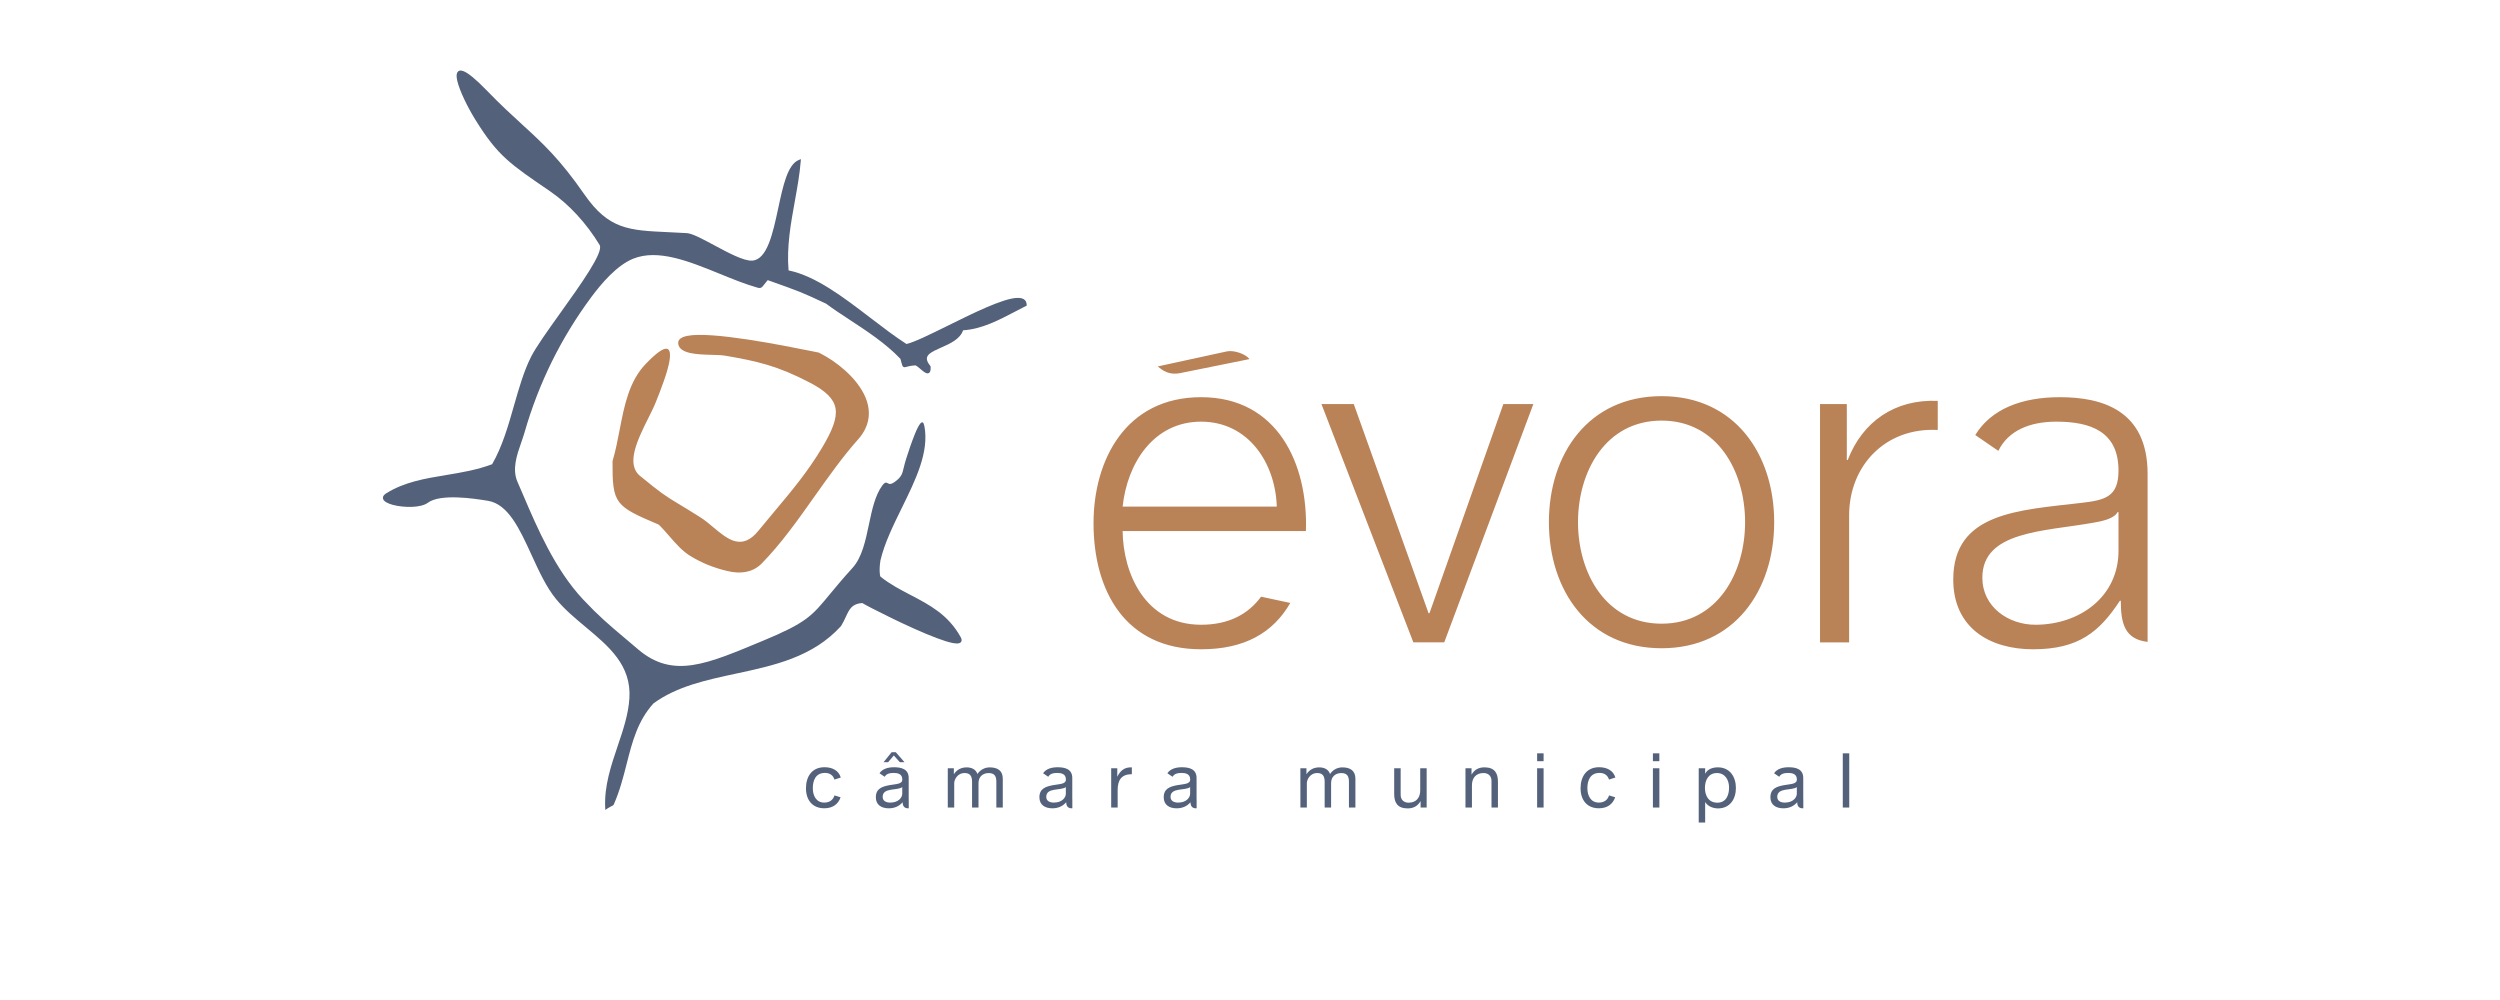 <svg width="80" height="32" viewBox="0 0 80 32" fill="none" xmlns="http://www.w3.org/2000/svg">
<g clip-path="url(#clip0_6616_7927)">
<path fill-rule="evenodd" clip-rule="evenodd" d="M37.048 11.726C37.2 11.851 37.404 12.019 37.792 11.934C38.589 11.772 39.186 11.652 39.983 11.491C39.873 11.338 39.505 11.199 39.268 11.243C38.484 11.413 37.832 11.557 37.048 11.726ZM67.792 17.599C67.807 19.091 66.551 19.992 65.133 19.992C64.261 19.992 63.435 19.417 63.435 18.486C63.435 16.994 65.399 17.009 66.98 16.728C67.231 16.684 67.644 16.61 67.763 16.388H67.792V17.599ZM41.789 16.994C41.862 14.852 40.887 12.71 38.435 12.71C36.013 12.71 34.993 14.733 34.993 16.743C34.993 18.914 36.013 20.777 38.435 20.777C39.83 20.777 40.741 20.246 41.289 19.294L40.354 19.094C39.947 19.651 39.323 19.992 38.435 19.992C36.648 19.992 35.939 18.353 35.924 16.994H41.789ZM35.924 16.211C36.071 14.822 36.914 13.493 38.435 13.493C39.942 13.493 40.813 14.807 40.857 16.211H35.924ZM45.227 20.554H46.216L49.067 12.931H48.107L45.743 19.623H45.714L43.321 12.931H42.287L45.227 20.554ZM53.17 12.677C50.836 12.677 49.565 14.523 49.565 16.709C49.565 18.895 50.836 20.744 53.17 20.744C55.503 20.744 56.774 18.895 56.774 16.709C56.774 14.523 55.503 12.677 53.17 12.677ZM53.17 13.459C54.957 13.459 55.843 15.084 55.843 16.709C55.843 18.334 54.957 19.958 53.17 19.958C51.382 19.958 50.496 18.334 50.496 16.709C50.496 15.084 51.382 13.459 53.17 13.459ZM58.242 20.556H59.172V16.491C59.172 14.911 60.324 13.67 62.008 13.759V12.828C60.634 12.769 59.6 13.493 59.128 14.719H59.098V12.931H58.241V20.556H58.242ZM63.947 14.428C64.262 13.781 64.95 13.493 65.799 13.493C66.892 13.493 67.792 13.802 67.792 15.058C67.792 15.901 67.364 16.004 66.596 16.093C64.587 16.328 62.504 16.403 62.504 18.545C62.504 20.081 63.656 20.777 65.06 20.777C66.522 20.777 67.187 20.213 67.836 19.224H67.866C67.866 19.95 67.989 20.455 68.723 20.54V19.229V15.162C68.723 13.123 67.26 12.71 65.916 12.71C64.698 12.71 63.719 13.085 63.209 13.921L63.947 14.428ZM23.278 18.273C23.055 18.221 22.837 18.152 22.626 18.065C22.45 17.991 22.28 17.905 22.117 17.807C21.841 17.645 21.627 17.397 21.41 17.147C21.306 17.024 21.197 16.905 21.084 16.79C20.383 16.491 20.014 16.33 19.815 16.068C19.616 15.803 19.598 15.449 19.601 14.761L19.603 14.749C19.699 14.425 19.765 14.087 19.829 13.752C19.981 12.966 20.131 12.196 20.67 11.638C21.342 10.941 21.489 11.093 21.427 11.525C21.374 11.889 21.134 12.498 20.989 12.861C20.927 13.018 20.837 13.198 20.742 13.388C20.413 14.048 20.014 14.848 20.481 15.229C21.176 15.797 21.259 15.848 21.715 16.125C21.875 16.221 22.083 16.347 22.405 16.55C22.55 16.641 22.69 16.758 22.83 16.876C23.285 17.257 23.739 17.637 24.27 16.983C24.44 16.774 24.61 16.571 24.777 16.372C25.324 15.72 25.856 15.086 26.312 14.317C26.633 13.776 26.789 13.389 26.738 13.074C26.687 12.764 26.431 12.516 25.93 12.252C25.405 11.976 24.974 11.801 24.55 11.674C24.126 11.547 23.707 11.468 23.207 11.382C23.105 11.364 22.952 11.36 22.785 11.355C22.329 11.343 21.768 11.328 21.706 11.018C21.677 10.874 21.787 10.789 21.993 10.748C22.764 10.593 25.038 11.049 25.968 11.236C26.062 11.255 26.14 11.27 26.198 11.282L26.209 11.286C26.507 11.436 26.784 11.624 27.033 11.846C27.314 12.096 27.56 12.395 27.695 12.715C27.831 13.041 27.853 13.389 27.683 13.734C27.623 13.853 27.547 13.963 27.458 14.062C26.969 14.61 26.519 15.246 26.067 15.883C25.529 16.644 24.988 17.407 24.374 18.032C24.244 18.165 24.078 18.256 23.896 18.294C23.687 18.34 23.47 18.32 23.278 18.273Z" fill="#BA8257"/>
<path fill-rule="evenodd" clip-rule="evenodd" d="M19.37 25.917L19.366 25.841C19.334 25.149 19.552 24.505 19.766 23.872C19.939 23.361 20.11 22.855 20.141 22.341C20.206 21.287 19.482 20.684 18.746 20.069C18.409 19.788 18.069 19.505 17.796 19.173C17.482 18.791 17.244 18.271 17.011 17.762C16.632 16.935 16.266 16.133 15.616 16.026C15.398 15.99 15.016 15.929 14.635 15.917C14.261 15.905 13.89 15.939 13.69 16.089C13.463 16.258 12.914 16.247 12.572 16.156C12.496 16.137 12.424 16.109 12.356 16.071C12.293 16.032 12.255 15.987 12.253 15.934C12.251 15.884 12.283 15.835 12.355 15.789C12.938 15.423 13.599 15.313 14.278 15.201C14.767 15.12 15.266 15.037 15.748 14.855C16.074 14.291 16.265 13.622 16.45 12.971C16.61 12.413 16.765 11.868 16.999 11.408C17.158 11.096 17.527 10.58 17.919 10.032C18.587 9.097 19.326 8.065 19.188 7.839C18.979 7.494 18.736 7.17 18.462 6.873C18.203 6.59 17.913 6.336 17.597 6.117C16.966 5.686 16.552 5.407 16.205 5.091C15.856 4.774 15.577 4.42 15.216 3.838C14.964 3.433 14.704 2.902 14.632 2.583V2.583C14.607 2.473 14.603 2.384 14.629 2.329C14.662 2.26 14.727 2.237 14.833 2.278C14.977 2.334 15.22 2.525 15.594 2.913C16.021 3.355 16.379 3.682 16.708 3.983C17.368 4.587 17.914 5.086 18.701 6.222C19.478 7.343 20.13 7.372 21.375 7.429C21.564 7.437 21.765 7.446 21.979 7.46C22.153 7.47 22.483 7.648 22.844 7.842C23.298 8.086 23.804 8.358 24.07 8.34C24.551 8.308 24.731 7.465 24.905 6.656C25.057 5.944 25.205 5.257 25.564 5.118L25.628 5.092L25.623 5.161C25.591 5.572 25.514 5.997 25.436 6.43C25.305 7.152 25.17 7.898 25.234 8.653C26.105 8.833 26.986 9.508 27.848 10.167C28.24 10.467 28.628 10.764 29.007 11.008C29.259 10.951 29.77 10.698 30.338 10.418C31.154 10.014 32.083 9.555 32.539 9.533C32.73 9.524 32.846 9.587 32.854 9.751L32.855 9.779L32.83 9.792C32.737 9.84 32.639 9.891 32.542 9.941C31.951 10.251 31.412 10.533 30.819 10.569C30.722 10.854 30.402 10.996 30.117 11.122C29.971 11.187 29.834 11.247 29.747 11.319C29.639 11.409 29.615 11.524 29.771 11.71L29.781 11.736C29.788 11.887 29.75 11.944 29.685 11.947C29.622 11.95 29.546 11.886 29.465 11.817C29.408 11.768 29.347 11.716 29.297 11.692C29.149 11.7 29.064 11.723 29.014 11.737L29.014 11.737C28.971 11.749 28.945 11.756 28.918 11.745C28.879 11.729 28.87 11.694 28.849 11.613C28.838 11.57 28.827 11.527 28.814 11.484C28.347 10.991 27.733 10.589 27.178 10.226C26.91 10.05 26.655 9.883 26.436 9.718C25.643 9.347 25.635 9.344 24.567 8.964C24.523 9.014 24.49 9.057 24.464 9.091C24.382 9.199 24.352 9.238 24.236 9.204C23.846 9.093 23.439 8.928 23.028 8.76C22.053 8.363 21.057 7.958 20.263 8.278C20 8.384 19.744 8.584 19.514 8.811C19.283 9.04 19.078 9.296 18.918 9.512C18.436 10.162 18.014 10.853 17.656 11.578C17.299 12.305 17.007 13.061 16.785 13.84C16.756 13.941 16.718 14.047 16.68 14.158C16.54 14.559 16.381 15.012 16.56 15.421C16.623 15.564 16.684 15.706 16.747 15.854C17.187 16.883 17.762 18.226 18.656 19.179C19.161 19.716 19.473 19.98 20.008 20.431C20.13 20.535 20.264 20.647 20.417 20.778C20.983 21.261 21.541 21.375 22.172 21.279C22.81 21.183 23.526 20.872 24.399 20.511C25.802 19.929 25.977 19.717 26.552 19.019C26.738 18.795 26.964 18.52 27.282 18.171C27.583 17.839 27.696 17.306 27.806 16.782C27.904 16.314 28.002 15.854 28.231 15.54C28.322 15.416 28.362 15.438 28.421 15.469C28.457 15.489 28.507 15.516 28.657 15.402C28.851 15.255 28.875 15.156 28.92 14.963C28.939 14.884 28.962 14.79 29.001 14.669C29.056 14.496 29.166 14.16 29.27 13.904C29.402 13.576 29.529 13.371 29.58 13.634C29.739 14.462 29.299 15.356 28.858 16.253C28.58 16.82 28.3 17.389 28.173 17.939C28.161 17.994 28.144 18.16 28.149 18.297C28.153 18.377 28.162 18.443 28.18 18.457C28.483 18.698 28.814 18.871 29.143 19.042C29.747 19.358 30.341 19.667 30.74 20.385C30.768 20.435 30.777 20.476 30.769 20.508V20.509C30.75 20.59 30.65 20.608 30.494 20.578C30.36 20.553 30.178 20.495 29.971 20.417C29.105 20.091 27.769 19.407 27.593 19.297C27.262 19.318 27.18 19.493 27.069 19.733C27.024 19.835 26.973 19.934 26.916 20.029L26.911 20.036C26.007 21.03 24.769 21.295 23.552 21.556C22.599 21.76 21.66 21.961 20.911 22.509C20.404 23.069 20.233 23.737 20.054 24.44C19.945 24.869 19.832 25.31 19.638 25.75L19.619 25.771L19.564 25.8V25.8C19.523 25.821 19.477 25.846 19.433 25.875L19.37 25.917ZM30.329 25.84H30.535V25.058C30.535 24.963 30.625 24.737 30.87 24.737C31.055 24.737 31.106 24.854 31.106 25.017V25.84H31.312V25.058C31.312 24.864 31.441 24.738 31.64 24.738C31.842 24.738 31.883 24.861 31.883 25.017V25.84H32.089V24.919C32.089 24.66 31.922 24.556 31.672 24.556C31.512 24.556 31.363 24.636 31.278 24.769C31.227 24.616 31.087 24.556 30.934 24.556C30.761 24.556 30.621 24.628 30.528 24.769H30.523V24.585H30.329L30.329 25.84ZM57.498 25.399C57.498 25.514 57.386 25.683 57.114 25.683C56.988 25.683 56.872 25.635 56.872 25.499C56.872 25.346 56.988 25.297 57.124 25.273C57.262 25.249 57.418 25.247 57.498 25.188L57.498 25.399ZM26.905 24.881C26.838 24.654 26.632 24.551 26.383 24.551C25.985 24.551 25.791 24.847 25.791 25.224C25.791 25.598 25.995 25.865 26.378 25.865C26.644 25.865 26.822 25.736 26.899 25.513L26.704 25.453C26.659 25.597 26.547 25.683 26.376 25.683C26.114 25.683 26.01 25.455 26.01 25.224C26.01 24.969 26.102 24.733 26.401 24.733C26.556 24.733 26.661 24.811 26.702 24.946L26.905 24.881ZM28.274 24.39H28.42L28.602 24.175L28.795 24.39H28.944L28.664 24.07H28.533L28.274 24.39ZM28.872 25.399C28.872 25.514 28.76 25.683 28.488 25.683C28.362 25.683 28.245 25.635 28.245 25.499C28.245 25.346 28.362 25.297 28.498 25.273C28.636 25.249 28.791 25.247 28.872 25.188L28.872 25.399ZM29.08 25.619C29.078 25.599 29.078 25.574 29.078 25.542V24.897C29.078 24.602 28.833 24.552 28.607 24.552C28.412 24.552 28.236 24.605 28.144 24.744L28.31 24.857C28.359 24.764 28.464 24.734 28.595 24.734C28.726 24.734 28.874 24.763 28.874 24.943C28.874 25.098 28.68 25.084 28.452 25.127C28.238 25.169 28.027 25.229 28.027 25.513C28.027 25.763 28.214 25.866 28.442 25.866C28.617 25.866 28.77 25.804 28.884 25.671C28.884 25.807 28.952 25.866 29.059 25.866C29.066 25.866 29.073 25.865 29.08 25.864L29.08 25.619ZM34.107 25.399C34.107 25.514 33.995 25.683 33.723 25.683C33.597 25.683 33.48 25.635 33.48 25.499C33.48 25.346 33.596 25.297 33.733 25.273C33.871 25.249 34.027 25.247 34.106 25.188L34.107 25.399ZM34.315 25.619C34.313 25.599 34.313 25.574 34.313 25.542V24.897C34.313 24.602 34.068 24.552 33.842 24.552C33.647 24.552 33.471 24.605 33.379 24.744L33.545 24.857C33.593 24.764 33.699 24.734 33.83 24.734C33.961 24.734 34.109 24.763 34.109 24.943C34.109 25.098 33.915 25.084 33.687 25.127C33.473 25.169 33.261 25.229 33.261 25.513C33.261 25.763 33.449 25.866 33.677 25.866C33.852 25.866 34.004 25.804 34.119 25.671C34.119 25.807 34.187 25.866 34.294 25.866C34.301 25.866 34.308 25.865 34.315 25.864V25.619ZM38.084 25.399C38.084 25.514 37.972 25.683 37.7 25.683C37.574 25.683 37.457 25.635 37.457 25.499C37.457 25.346 37.574 25.297 37.71 25.273C37.848 25.249 38.004 25.247 38.084 25.188V25.399ZM38.292 25.619C38.29 25.599 38.29 25.574 38.29 25.542V24.897C38.29 24.602 38.045 24.552 37.819 24.552C37.624 24.552 37.449 24.605 37.356 24.744L37.522 24.857C37.571 24.764 37.676 24.734 37.807 24.734C37.938 24.734 38.086 24.763 38.086 24.943C38.086 25.098 37.892 25.084 37.664 25.127C37.45 25.169 37.239 25.229 37.239 25.513C37.239 25.763 37.426 25.866 37.654 25.866C37.829 25.866 37.982 25.804 38.096 25.671C38.096 25.807 38.164 25.866 38.271 25.866C38.278 25.866 38.285 25.865 38.292 25.864L38.292 25.619ZM51.692 24.881C51.625 24.654 51.419 24.551 51.169 24.551C50.772 24.551 50.578 24.847 50.578 25.224C50.578 25.598 50.781 25.865 51.165 25.865C51.43 25.865 51.608 25.736 51.686 25.513L51.49 25.453C51.446 25.597 51.333 25.683 51.163 25.683C50.9 25.683 50.796 25.455 50.796 25.224C50.796 24.969 50.889 24.733 51.187 24.733C51.342 24.733 51.447 24.811 51.488 24.946L51.692 24.881ZM57.706 25.619C57.704 25.599 57.704 25.574 57.704 25.542V24.897C57.704 24.602 57.459 24.552 57.233 24.552C57.038 24.552 56.863 24.605 56.77 24.744L56.936 24.857C56.984 24.764 57.09 24.734 57.221 24.734C57.352 24.734 57.5 24.763 57.5 24.943C57.5 25.098 57.306 25.084 57.078 25.127C56.864 25.169 56.653 25.229 56.653 25.513C56.653 25.763 56.84 25.866 57.068 25.866C57.243 25.866 57.396 25.804 57.511 25.671C57.511 25.807 57.578 25.866 57.685 25.866C57.693 25.866 57.699 25.865 57.706 25.864V25.619ZM35.558 25.84H35.765V25.281C35.765 24.963 35.886 24.774 36.219 24.774V24.555C35.995 24.547 35.857 24.647 35.757 24.849H35.753V24.584H35.558V25.84ZM41.613 25.84H41.819V25.058C41.819 24.963 41.909 24.737 42.154 24.737C42.338 24.737 42.389 24.854 42.389 25.017V25.84H42.595V25.058C42.595 24.864 42.724 24.738 42.923 24.738C43.125 24.738 43.166 24.861 43.166 25.017V25.84H43.373V24.919C43.373 24.66 43.205 24.556 42.955 24.556C42.795 24.556 42.647 24.636 42.561 24.769C42.511 24.616 42.37 24.556 42.217 24.556C42.044 24.556 41.904 24.628 41.811 24.769H41.806V24.585H41.612L41.613 25.84ZM45.653 24.584H45.447V25.293C45.447 25.519 45.325 25.686 45.075 25.686C44.917 25.686 44.821 25.587 44.821 25.434V24.584H44.614V25.409C44.614 25.68 44.716 25.869 45.046 25.869C45.226 25.869 45.366 25.795 45.454 25.64H45.459V25.84H45.653L45.653 24.584ZM46.895 25.84H47.102V25.13C47.102 24.905 47.223 24.737 47.473 24.737C47.631 24.737 47.728 24.837 47.728 24.989V25.84H47.934V25.014C47.934 24.744 47.832 24.555 47.502 24.555C47.323 24.555 47.182 24.627 47.094 24.783H47.089V24.584H46.895L46.895 25.84ZM49.188 25.84H49.395V24.584H49.188V25.84ZM49.395 24.106H49.188V24.358H49.395V24.106ZM52.893 25.84H53.1V24.584H52.893V25.84ZM53.099 24.106H52.893V24.358H53.099V24.106ZM55.33 25.201C55.33 25.446 55.236 25.686 54.954 25.686C54.67 25.686 54.558 25.458 54.558 25.21C54.558 24.975 54.665 24.737 54.941 24.737C55.208 24.737 55.33 24.965 55.33 25.201ZM54.359 26.321H54.565V25.672H54.57C54.663 25.82 54.847 25.869 54.976 25.869C55.359 25.869 55.549 25.57 55.549 25.215C55.549 24.861 55.357 24.555 54.971 24.555C54.798 24.555 54.638 24.616 54.57 24.754H54.565V24.584H54.359V26.321ZM58.969 25.84H59.176V24.106H58.969V25.84Z" fill="#53617B"/>
</g>
<defs>
<clipPath id="clip0_6616_7927">
<rect width="58.182" height="32" fill="white" transform="translate(11)"/>
</clipPath>
</defs>
</svg>
